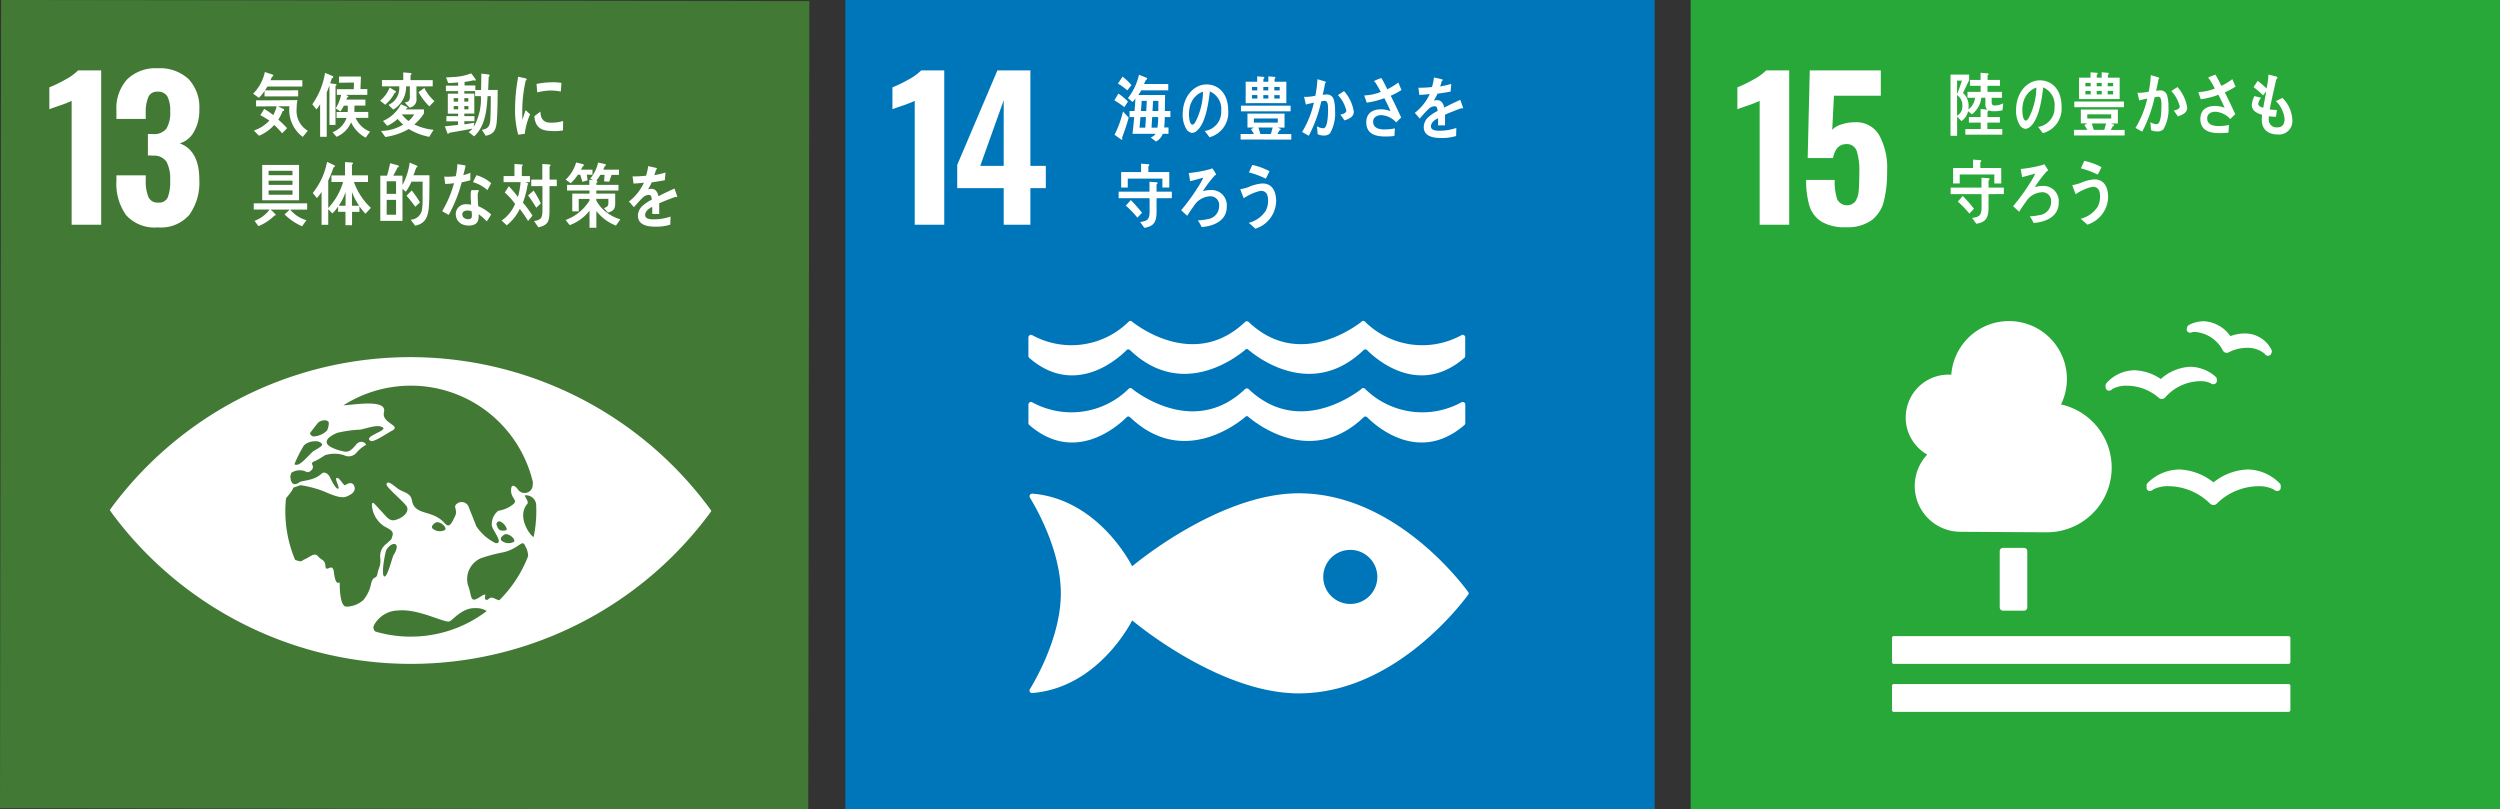 <svg xmlns="http://www.w3.org/2000/svg" width="278" height="90" viewBox="0 0 278 90">
  <rect x="0" y="0" width="278" height="90" fill="#333333" stroke="none"/>
  <defs>
    <style>
      .cls-1 {
        fill: #28a838;
      }

      .cls-2 {
        fill: #fff;
      }

      .cls-3 {
        fill: #0076ba;
      }

      .cls-4 {
        fill: #427935;
      }
    </style>
  </defs>
  <g id="icon" transform="translate(0 0)">
    <g id="icon-2" data-name="icon" transform="translate(188 0)">
      <rect id="長方形_25" data-name="長方形 25" class="cls-1" width="90" height="90" transform="translate(0)"/>
      <path id="パス_61" data-name="パス 61" class="cls-2" d="M380.28,17.684a13.994,13.994,0,0,1-1.356.53q-.89.3-1.123.4V16.18a14.111,14.111,0,0,0,1.748-.848A5.9,5.9,0,0,0,381,14.294h2.564V31.455H380.28Z" transform="translate(-372.604 -6.466)"/>
      <path id="パス_62" data-name="パス 62" class="cls-2" d="M393.461,31.105a3.153,3.153,0,0,1-1.335-1.769,9.655,9.655,0,0,1-.36-2.86h3.178a6.076,6.076,0,0,0,.275,2.15,1.221,1.221,0,0,0,2.013.244,2.43,2.43,0,0,0,.371-1.154q.074-.731.074-2.109a7.178,7.178,0,0,0-.286-2.341,1.134,1.134,0,0,0-1.176-.773q-1.144,0-1.462,1.547h-2.818l.233-9.746h7.9v2.818h-5.212l-.191,3.792a2.217,2.217,0,0,1,1.017-.6,4.8,4.8,0,0,1,1.547-.244,2.924,2.924,0,0,1,2.648,1.42,7.494,7.494,0,0,1,.89,3.983,13.317,13.317,0,0,1-.36,3.379,3.827,3.827,0,0,1-1.366,2.118,4.63,4.63,0,0,1-2.87.773,5.008,5.008,0,0,1-2.712-.625" transform="translate(-378.921 -6.466)"/>
      <path id="長方形_26" data-name="長方形 26" class="cls-2" d="M.364,0H2.7a.364.364,0,0,1,.364.364V6.618a.366.366,0,0,1-.366.366H.365A.365.365,0,0,1,0,6.619V.364A.364.364,0,0,1,.364,0Z" transform="translate(34.37 60.924)"/>
      <path id="パス_66" data-name="パス 66" class="cls-2" d="M453.294,129.156H409.388a.205.205,0,0,0-.2.206v2.684a.2.2,0,0,0,.2.2h43.905a.2.2,0,0,0,.2-.2v-2.684a.207.207,0,0,0-.2-.206" transform="translate(-386.801 -58.421)"/>
      <path id="パス_67" data-name="パス 67" class="cls-2" d="M453.294,138.894H409.388a.2.2,0,0,0-.2.2v2.692a.2.2,0,0,0,.2.2h43.905a.2.2,0,0,0,.2-.2v-2.692a.2.2,0,0,0-.2-.2" transform="translate(-386.801 -62.826)"/>
      <path id="パス_68" data-name="パス 68" class="cls-2" d="M468.32,96.752a6.5,6.5,0,0,0-3.8-1.431A5.072,5.072,0,0,0,461,96.82a.376.376,0,0,0-.118.275v.239a.382.382,0,0,0,.125.3.352.352,0,0,0,.309.072.42.42,0,0,0,.082-.021.6.6,0,0,0,.22-.139,3.54,3.54,0,0,1,1.759-.366,6.641,6.641,0,0,1,4.524,1.9l.041.036a.529.529,0,0,0,.382.159.517.517,0,0,0,.371-.155l.036-.037a6.662,6.662,0,0,1,4.531-1.9,3.543,3.543,0,0,1,1.762.366.656.656,0,0,0,.243.148.541.541,0,0,0,.257.008.377.377,0,0,0,.277-.362v-.212a.377.377,0,0,0-.118-.272,5.085,5.085,0,0,0-3.568-1.538,6.444,6.444,0,0,0-3.79,1.433" transform="translate(-410.183 -43.115)"/>
      <path id="パス_69" data-name="パス 69" class="cls-2" d="M469.283,65.641a.366.366,0,0,0-.192.231l-.044.147a.376.376,0,0,0,.057.33.362.362,0,0,0,.272.148.145.145,0,0,0,.055,0,.469.469,0,0,0,.213-.054,1.125,1.125,0,0,1,.266-.03,3.81,3.81,0,0,1,3.137,2.049l.015.028a.447.447,0,0,0,.28.225.573.573,0,0,0,.14.022.469.469,0,0,0,.221-.055l.029-.014a4.377,4.377,0,0,1,1.958-.485,2.98,2.98,0,0,1,2,.641.517.517,0,0,0,.147.164,1.176,1.176,0,0,0,.143.068.4.4,0,0,0,.065.009.186.186,0,0,0,.039,0,.384.384,0,0,0,.174-.044.373.373,0,0,0,.187-.225l.037-.129a.341.341,0,0,0,.015-.107.356.356,0,0,0-.051-.188,3.3,3.3,0,0,0-2.978-1.79,4.671,4.671,0,0,0-1.581.3,3.836,3.836,0,0,0-2.961-1.659,3.655,3.655,0,0,0-1.646.417" transform="translate(-413.871 -29.503)"/>
      <path id="パス_70" data-name="パス 70" class="cls-2" d="M452.552,76.577l.013.2a.375.375,0,0,0,.471.34.516.516,0,0,0,.064-.02.481.481,0,0,0,.189-.14,3.218,3.218,0,0,1,1.675-.38,5.425,5.425,0,0,1,3.472,1.313l.031.032a.519.519,0,0,0,.338.128h.032a.513.513,0,0,0,.344-.166l.03-.033a5.273,5.273,0,0,1,3.849-1.779,2.61,2.61,0,0,1,1.145.209.568.568,0,0,0,.228.118.523.523,0,0,0,.16.01.546.546,0,0,0,.092-.022.373.373,0,0,0,.249-.377l-.01-.172a.374.374,0,0,0-.132-.261,4.307,4.307,0,0,0-2.808-1.105,5.234,5.234,0,0,0-3.287,1.359,5.483,5.483,0,0,0-2.929-.972,4.189,4.189,0,0,0-3.115,1.439.388.388,0,0,0-.1.281" transform="translate(-406.416 -33.685)"/>
      <path id="パス_71" data-name="パス 71" class="cls-2" d="M411.984,75.92a4.76,4.76,0,0,1,4.76-4.76c.1,0,.2.009.305.015a6.437,6.437,0,1,1,12.2,3.3,7.195,7.195,0,0,1-1.561,14.219c-.291,0-9.605-.056-9.605-.056a5.09,5.09,0,0,1-3.707-8.585,4.755,4.755,0,0,1-2.4-4.128" transform="translate(-388.066 -29.503)"/>
      <path id="パス_96" data-name="パス 96" class="cls-2" d="M437.372,22.194c-.187-.229-.355-.475-.542-.7a2.133,2.133,0,0,0,1.833-2.239,2.09,2.09,0,0,0-1.258-2.153c-.164,1.368-.484,3.545-1.43,4.352a.861.861,0,0,1-.561.255.89.89,0,0,1-.644-.461,3.092,3.092,0,0,1-.386-1.622c0-1.939,1.224-3.31,2.658-3.31,1.325,0,2.4,1.038,2.4,2.882a2.828,2.828,0,0,1-2.072,2.992m-2.121-3.65a3.444,3.444,0,0,0-.168,1.085c0,.324.054,1.164.392,1.164.12,0,.222-.151.3-.253a7.538,7.538,0,0,0,.868-3.42,2.285,2.285,0,0,0-1.386,1.424" transform="translate(-398.198 -7.382)"/>
      <path id="パス_97" data-name="パス 97" class="cls-2" d="M446.143,21.7v-.617h1.48a5.087,5.087,0,0,0-.322-.525c.1-.07.212-.132.317-.194h-.712V18.816h4.119v1.551h-.775l.284.117a.1.1,0,0,1,.065.084c0,.078-.085.108-.136.108-.078.13-.15.278-.227.41h1.54V21.7Zm.038-3.767H451.7v.626h-5.522Zm.525-.279V15.272h1.279v-.594l.7.055a.1.1,0,0,1,.1.092.147.147,0,0,1-.109.13v.317h.548v-.594l.692.055a.1.1,0,0,1,.1.092.142.142,0,0,1-.1.13v.317h1.307v2.385ZM448,15.86h-.587v.377H448Zm.007.895h-.594v.385H448Zm2.277,2.6h-2.663v.462h2.663Zm-2.159,1.01c.071.24.154.472.214.719h1.174l.2-.719Zm1.1-4.507h-.555v.377h.555Zm.008.895h-.562v.385h.562Zm1.261-.895h-.6v.377h.6Zm0,.895h-.6v.385h.6Z" transform="translate(-403.517 -6.639)"/>
      <path id="パス_98" data-name="パス 98" class="cls-2" d="M461.73,21.286a.991.991,0,0,1-.734.231,1.535,1.535,0,0,1-.637-.146c-.026-.3-.039-.591-.079-.884a1.439,1.439,0,0,0,.716.223c.526,0,.52-1.735.52-2.165,0-.316.005-.885-.365-.885a1.633,1.633,0,0,0-.389.064,15.3,15.3,0,0,1-1.384,3.817c-.254-.124-.495-.284-.748-.415a10.759,10.759,0,0,0,1.312-3.264c-.3.061-.6.13-.891.214-.026-.1-.188-.806-.188-.835s.013-.032.033-.032c.058,0,.11.016.169.016a5.981,5.981,0,0,0,1.041-.13,13.351,13.351,0,0,0,.232-1.835c.209.052.4.116.605.176a1.443,1.443,0,0,1,.255.083c.032.017.078.031.078.077s-.053.085-.086.1c-.077.439-.162.875-.272,1.3a3.378,3.378,0,0,1,.39-.038.781.781,0,0,1,.865.653,4.357,4.357,0,0,1,.124,1.168,4.45,4.45,0,0,1-.567,2.511m1.612-1.45c-.142-.222-.3-.431-.455-.646.188-.031.664-.145.664-.438a3.719,3.719,0,0,0-.935-1.728c.226-.146.453-.3.681-.445a4.407,4.407,0,0,1,1.084,2.3c0,.614-.642.82-1.039.961" transform="translate(-409.165 -6.902)"/>
      <path id="パス_99" data-name="パス 99" class="cls-2" d="M474.321,17.126c.411.791.788,1.607,1.167,2.422l-.556.542a2.435,2.435,0,0,0-1.664-.807c-.384,0-.9.174-.9.739,0,.777.819.853,1.3.853a5.5,5.5,0,0,0,1.117-.121c-.013.286-.032.565-.049.844a6.544,6.544,0,0,1-1.022.06c-.907,0-2.106-.179-2.106-1.576,0-1.13.852-1.446,1.646-1.446a3.175,3.175,0,0,1,1.047.2c-.108-.272-.239-.535-.366-.8-.108-.211-.209-.43-.322-.641a8.611,8.611,0,0,1-1.96.5c-.082-.272-.189-.535-.278-.8a5.771,5.771,0,0,0,1.841-.384,8.791,8.791,0,0,0-.631-1.093.1.1,0,0,1-.088-.091.093.093,0,0,1,.057-.082c.24-.114.492-.2.731-.287.246.4.447.822.663,1.25a7.443,7.443,0,0,0,1.215-.746c.128.273.24.552.36.824a7.49,7.49,0,0,1-1.2.64" transform="translate(-414.928 -6.857)"/>
      <path id="パス_100" data-name="パス 100" class="cls-2" d="M425.312,36.243v1.484c0,1.212-.338,1.653-1.361,1.813l-.462-.648c.733-.108,1.049-.217,1.049-1.174,0-.494,0-.981-.007-1.475H421.1v-.725h3.429v-1.1l.787.055a.1.1,0,0,1,.112.094.156.156,0,0,1-.112.131v.818h1.7v.725Zm.647-1.181v-1h-3.851v1h-.733V33.34h2.213v-.934l.819.062a.09.09,0,0,1,.1.093.15.15,0,0,1-.106.124v.654h2.325v1.722Zm-2.774,3.35a11.384,11.384,0,0,0-1.29-1.342c.186-.2.364-.417.556-.618a16.966,16.966,0,0,1,1.242,1.413Z" transform="translate(-392.188 -14.658)"/>
      <path id="パス_101" data-name="パス 101" class="cls-2" d="M436.06,39.875a3.578,3.578,0,0,0-.356-.632.168.168,0,0,1-.033-.07c0-.024.033-.03.046-.04a5.9,5.9,0,0,0,.979-.123,1.464,1.464,0,0,0,1.314-1.475.964.964,0,0,0-1.084-1.066,2.23,2.23,0,0,0-1.731,1.082c-.264.348-.5.71-.734,1.08-.223-.2-.448-.407-.673-.617a22.824,22.824,0,0,0,1.89-2.6,6.938,6.938,0,0,0,.568-1.021c-.174.041-.344.093-.516.14-.311.084-.628.177-.944.247-.048-.3-.095-.6-.153-.9A14.9,14.9,0,0,0,436.8,33.5a3.151,3.151,0,0,0,.455-.147,5.182,5.182,0,0,1,.417.658c0,.076-.079.1-.125.107a13.328,13.328,0,0,0-1.348,1.776,3.216,3.216,0,0,1,.858-.132,1.7,1.7,0,0,1,1.8,1.876c0,1.644-1.664,2.178-2.8,2.239" transform="translate(-397.929 -15.086)"/>
      <path id="パス_102" data-name="パス 102" class="cls-2" d="M447.492,39.755c-.245-.223-.488-.455-.747-.654a3.19,3.19,0,0,0,1.9-1.345,2.454,2.454,0,0,0,.258-1.135c0-.686-.225-1.08-.839-1.08a5.457,5.457,0,0,0-1.87.826c-.046-.117-.364-.911-.364-.981s.066-.046.092-.046a4.325,4.325,0,0,0,.819-.224,4.532,4.532,0,0,1,1.54-.394c1.056,0,1.519.834,1.519,1.986a3.3,3.3,0,0,1-2.312,3.047m1.156-5.567a9.685,9.685,0,0,0-1.869-.694c.124-.277.245-.555.37-.834a7.357,7.357,0,0,1,1.916.7c-.132.278-.266.555-.417.825" transform="translate(-403.377 -14.773)"/>
      <path id="パス_103" data-name="パス 103" class="cls-2" d="M426.848,18.947a3.607,3.607,0,0,1-.91.1,1.423,1.423,0,0,1-.648-.1.143.143,0,0,1-.106.146V19.7h1.38v.617h-1.394v.716h1.659v.627h-4.109v-.627h1.711v-.716h-1.315V19.7h1.3V18.8l.759.072a.722.722,0,0,1-.225-.6v-.724h-.456a2.642,2.642,0,0,1-1.044,1.844l-.428-.34a1.687,1.687,0,0,1-.74,1.089l-.476-.494v2.132h-.734v-6.8h2.068v.61c-.225.479-.443.957-.68,1.428a1.925,1.925,0,0,1,.621,1.551,1.992,1.992,0,0,1-.027.286,1.891,1.891,0,0,0,.748-1.3h-.84v-.658h1.46v-.672h-1.19v-.656h1.184v-.795l.778.062a.1.1,0,0,1,.106.092.137.137,0,0,1-.106.13v.51h1.381v.656h-1.393v.672h1.611v.658h-1.143c0,.147-.006.292-.006.439,0,.356.112.417.4.417a2.154,2.154,0,0,0,.891-.24Zm-5.048-3.3v1.521c.192-.5.376-1,.527-1.521Zm0,1.606v2.293a1.176,1.176,0,0,0,.588-1.1,1.336,1.336,0,0,0-.588-1.19" transform="translate(-392.174 -6.681)"/>
      <path id="パス_104" data-name="パス 104" class="cls-2" d="M485.194,21.808c-.924.009-1.823-.385-1.836-1.629,0-.186.019-.371.033-.556-.483-.169-1.132-.385-1.144-1.1a2.838,2.838,0,0,1,.291-.987c.25.054.5.13.746.184a1.467,1.467,0,0,0-.324.681c.008.269.382.385.561.432.106-.61.224-1.213.33-1.823-.119.148-.231.294-.343.441a12.444,12.444,0,0,0-1.059-.911q.219-.347.457-.695a9.545,9.545,0,0,1,.983.849,9.974,9.974,0,0,0,.212-1.543c.212.038.43.1.642.154a1.662,1.662,0,0,1,.263.071c.046.015.093.038.093.1a.3.3,0,0,1-.125.2c-.047.17-.087.356-.126.525-.079.364-.158.726-.244,1.09-.125.57-.257,1.15-.357,1.728.265.047.535.047.8.071l-.118.747a5.254,5.254,0,0,1-.779-.061,1.908,1.908,0,0,0-.02.339.859.859,0,0,0,.958.9c.56-.008.813-.348.805-.987a3.278,3.278,0,0,0-.97-1.938,6.044,6.044,0,0,0,.725-.355,3.634,3.634,0,0,1,1.11,2.509,1.487,1.487,0,0,1-1.565,1.567" transform="translate(-419.848 -6.851)"/>
    </g>
    <g id="icon-3" data-name="icon" transform="translate(94 0)">
      <rect id="長方形_24" data-name="長方形 24" class="cls-3" width="90" height="90"/>
      <path id="パス_59" data-name="パス 59" class="cls-2" d="M196.2,17.684a13.989,13.989,0,0,1-1.356.53q-.89.3-1.123.4V16.18a14.113,14.113,0,0,0,1.748-.848,5.9,5.9,0,0,0,1.451-1.038h2.564V31.455H196.2Z" transform="translate(-188.483 -6.466)"/>
      <path id="パス_60" data-name="パス 60" class="cls-2" d="M212.044,27.387h-5.169V24.8l4.47-10.509h3.666V24.908h1.716v2.479h-1.716v4.068h-2.966Zm0-2.479V17.62l-2.606,7.288Z" transform="translate(-194.432 -6.466)"/>
      <path id="パス_63" data-name="パス 63" class="cls-2" d="M270.283,111.066c-1.138-1.537-8.488-10.908-18.793-10.908-8.948,0-18.521,8.117-18.521,8.117s-3.6-7.36-10.952-8.067c-.043,0-.089-.01-.138-.01h-.045a.3.3,0,0,0-.281.291.818.818,0,0,0,.115.269c.949,1.574,3.368,6.052,3.368,10.526s-2.434,8.979-3.374,10.545l-.064.1a.289.289,0,0,0,.226.445l.079-.007a.29.29,0,0,0,.077-.007c7.379-.688,10.988-8.07,10.988-8.07s9.573,8.117,18.521,8.117c10.3,0,17.655-9.372,18.793-10.905.031-.042.056-.078.079-.106a.312.312,0,0,0,.024-.113.3.3,0,0,0-.024-.112c-.022-.031-.048-.067-.079-.106m-13.063,1.4a3.007,3.007,0,1,1,3.011-3.009,3.009,3.009,0,0,1-3.011,3.009" transform="translate(-201.071 -45.304)"/>
      <path id="パス_64" data-name="パス 64" class="cls-2" d="M232.2,82.089a.317.317,0,0,1,.078-.082.31.31,0,0,1,.163-.055.29.29,0,0,1,.2.082.039.039,0,0,0,.013.013c5.617,5.355,11.511,1.015,12.737,0l.12-.114a.3.3,0,0,1,.112-.019.327.327,0,0,1,.118.019l.12.114c1.225,1.015,7.116,5.355,12.736,0a.059.059,0,0,1,.01-.013.284.284,0,0,1,.2-.082.3.3,0,0,1,.163.055.33.33,0,0,1,.084.082c1.088,1.071,5.793,5.122,10.773.8a.291.291,0,0,0,.087-.208V80.622a.293.293,0,0,0-.294-.295.342.342,0,0,0-.064.013c-.047.022-.095.048-.15.074a9.059,9.059,0,0,1-10.582-1.484c-.04-.038-.082-.077-.125-.118a.239.239,0,0,0-.126-.03.181.181,0,0,0-.089.022.252.252,0,0,0-.15.11c-1.283.978-7.176,4.967-12.423.072l-.077-.077a.3.3,0,0,0-.213-.082.291.291,0,0,0-.205.082l-.081.077c-5.244,4.9-11.142.905-12.424-.072a.247.247,0,0,0-.145-.11.206.206,0,0,0-.094-.022.239.239,0,0,0-.123.03c-.041.042-.084.08-.128.118a9.058,9.058,0,0,1-10.58,1.484c-.054-.027-.1-.053-.151-.074a.334.334,0,0,0-.056-.013.3.3,0,0,0-.3.295v2.057a.286.286,0,0,0,.085.208c4.975,4.326,9.685.275,10.775-.8" transform="translate(-200.973 -35.635)"/>
      <path id="パス_65" data-name="パス 65" class="cls-2" d="M221.688,66.712a.28.28,0,0,0-.056-.013.3.3,0,0,0-.3.3v2.051a.29.29,0,0,0,.086.213c4.975,4.322,9.684.272,10.774-.8a.277.277,0,0,1,.078-.083.3.3,0,0,1,.163-.054.287.287,0,0,1,.2.079.043.043,0,0,0,.014.013c5.619,5.363,11.511,1.019,12.737,0l.12-.11a.259.259,0,0,1,.112-.022.269.269,0,0,1,.117.022l.122.11c1.225,1.019,7.117,5.363,12.735,0,0,0,.008-.007.011-.013a.283.283,0,0,1,.363-.026.317.317,0,0,1,.083.083c1.089,1.07,5.794,5.12,10.773.8a.3.3,0,0,0,.085-.213V67a.294.294,0,0,0-.292-.3.3.3,0,0,0-.064.013c-.046.026-.094.051-.15.077A9.052,9.052,0,0,1,258.822,65.3c-.04-.038-.083-.076-.125-.119a.309.309,0,0,0-.125-.027.449.449,0,0,0-.089.014.333.333,0,0,0-.15.116c-1.284.979-7.176,4.967-12.422.073l-.077-.075a.328.328,0,0,0-.213-.088.312.312,0,0,0-.205.088l-.082.075c-5.244,4.895-11.142.906-12.424-.073a.32.32,0,0,0-.146-.116.507.507,0,0,0-.094-.014.327.327,0,0,0-.124.027,1.435,1.435,0,0,1-.126.119,9.051,9.051,0,0,1-10.581,1.486c-.054-.026-.1-.051-.151-.077" transform="translate(-200.973 -29.472)"/>
      <path id="パス_87" data-name="パス 87" class="cls-2" d="M239.9,18.776a12.15,12.15,0,0,0-1.117-.755l.45-.748a6.305,6.305,0,0,1,1.063.89Zm-.256,3.383a.651.651,0,0,1,.027.158c0,.045-.027.094-.067.094s-.72-.5-.8-.559a11.843,11.843,0,0,0,.942-2.581l.633.677c-.21.756-.458,1.487-.734,2.211m.577-5.248a7.431,7.431,0,0,0-1.041-.755l.516-.771a7.113,7.113,0,0,1,.992.945Zm4.169,2.974c-.005.386-.026.771-.066,1.156h.478v.7h-.634a1.583,1.583,0,0,1-.754.864l-.593-.447a1.23,1.23,0,0,0,.559-.417H240.8c.082-.613.128-1.234.19-1.857h-.519v-.676h.559l.1-1.385a2.95,2.95,0,0,1-.324.385l-.513-.433a6.349,6.349,0,0,0,1.226-2.6l.842.339a.112.112,0,0,1,.073.094.145.145,0,0,1-.141.134c-.067.158-.147.308-.216.466h2.7v.7h-3a4.946,4.946,0,0,1-.33.52h2.976c-.007.589-.013,1.188-.026,1.778h.618v.676Zm-2.706,0-.1,1.174h.64l.073-1.174Zm.14-1.8-.087,1.125h.593l.06-1.125Zm1.164,1.8-.072,1.174h.652a6.969,6.969,0,0,0,.088-1.174Zm.688-1.8h-.585l-.067,1.125h.646c.006-.15.006-.3.006-.457Z" transform="translate(-208.867 -6.866)"/>
      <path id="パス_88" data-name="パス 88" class="cls-2" d="M255.645,23.022c-.187-.229-.355-.475-.542-.7a2.133,2.133,0,0,0,1.833-2.239,2.09,2.09,0,0,0-1.258-2.153c-.164,1.368-.484,3.545-1.43,4.352a.861.861,0,0,1-.561.255.89.89,0,0,1-.644-.461,3.092,3.092,0,0,1-.386-1.622c0-1.939,1.223-3.31,2.658-3.31,1.325,0,2.4,1.038,2.4,2.882a2.828,2.828,0,0,1-2.072,2.992m-2.121-3.65a3.446,3.446,0,0,0-.168,1.085c0,.324.054,1.164.392,1.164.12,0,.223-.151.3-.253a7.537,7.537,0,0,0,.868-3.42,2.285,2.285,0,0,0-1.386,1.424" transform="translate(-215.14 -7.757)"/>
      <path id="パス_89" data-name="パス 89" class="cls-2" d="M264.416,22.532v-.617h1.48a5.1,5.1,0,0,0-.322-.525c.1-.07.212-.132.317-.194h-.713V19.644H269.3V21.2h-.775l.284.117a.1.1,0,0,1,.065.084c0,.078-.085.108-.136.108-.078.13-.15.278-.226.41h1.539v.617Zm.038-3.767h5.522v.626h-5.522Zm.525-.279V16.1h1.279v-.594l.7.055a.1.1,0,0,1,.1.092.146.146,0,0,1-.109.13V16.1h.548v-.594l.692.055a.1.1,0,0,1,.1.092.142.142,0,0,1-.1.13V16.1H269.5v2.385Zm1.292-1.8h-.587v.377h.587Zm.007.9h-.594v.385h.594Zm2.277,2.6h-2.663v.462h2.663Zm-2.16,1.01c.071.24.154.472.214.719h1.174l.2-.719Zm1.1-4.507h-.555v.377h.555Zm.008.9h-.562v.385h.562Zm1.261-.9h-.6v.377h.6Zm0,.9h-.6v.385h.6Z" transform="translate(-220.46 -7.014)"/>
      <path id="パス_90" data-name="パス 90" class="cls-2" d="M280,22.114a.991.991,0,0,1-.734.231,1.535,1.535,0,0,1-.637-.146c-.026-.3-.039-.591-.079-.884a1.439,1.439,0,0,0,.716.223c.526,0,.52-1.735.52-2.165,0-.316.005-.885-.365-.885a1.633,1.633,0,0,0-.389.064,15.3,15.3,0,0,1-1.384,3.817c-.254-.124-.495-.284-.748-.415a10.76,10.76,0,0,0,1.312-3.264c-.3.061-.6.13-.891.214-.026-.1-.188-.806-.188-.835s.013-.032.033-.032c.057,0,.11.016.169.016a5.981,5.981,0,0,0,1.041-.13,13.342,13.342,0,0,0,.232-1.835c.209.052.4.116.605.176a1.442,1.442,0,0,1,.255.083c.032.017.078.031.078.077s-.053.085-.086.1c-.077.439-.162.875-.272,1.3a3.378,3.378,0,0,1,.39-.038.781.781,0,0,1,.865.653,4.357,4.357,0,0,1,.124,1.168A4.45,4.45,0,0,1,280,22.114m1.612-1.45c-.142-.222-.3-.431-.455-.646.188-.031.664-.145.664-.438a3.719,3.719,0,0,0-.935-1.728c.226-.146.453-.3.681-.445a4.407,4.407,0,0,1,1.084,2.3c0,.614-.642.82-1.039.961" transform="translate(-226.108 -7.276)"/>
      <path id="パス_91" data-name="パス 91" class="cls-2" d="M292.452,17.812c.411.791.788,1.607,1.167,2.422l-.556.542a2.435,2.435,0,0,0-1.664-.807c-.384,0-.9.174-.9.739,0,.777.819.853,1.3.853a5.5,5.5,0,0,0,1.117-.121c-.013.286-.032.565-.049.844a6.544,6.544,0,0,1-1.022.06c-.907,0-2.106-.179-2.106-1.576,0-1.13.852-1.446,1.646-1.446a3.175,3.175,0,0,1,1.047.2c-.108-.272-.239-.535-.366-.8-.108-.211-.209-.43-.322-.641a8.611,8.611,0,0,1-1.96.5c-.082-.272-.189-.535-.278-.8a5.771,5.771,0,0,0,1.841-.384,8.787,8.787,0,0,0-.631-1.093.1.1,0,0,1-.088-.091.093.093,0,0,1,.057-.082c.24-.114.492-.2.731-.287.246.4.447.822.663,1.25a7.442,7.442,0,0,0,1.215-.746c.128.273.24.552.36.824a7.49,7.49,0,0,1-1.2.64" transform="translate(-231.807 -7.167)"/>
      <path id="パス_92" data-name="パス 92" class="cls-2" d="M305.082,19.181a.179.179,0,0,1-.1-.038c-.475.163-1.394.526-1.829.726v1.188l-.781-.008c.007-.108.007-.223.007-.355v-.432c-.529.247-.793.564-.793.918,0,.308.3.472.9.472a5.817,5.817,0,0,0,1.922-.311l-.026.9a5.442,5.442,0,0,1-1.657.222c-1.3,0-1.942-.407-1.942-1.234a1.526,1.526,0,0,1,.541-1.111,4.7,4.7,0,0,1,1-.663c-.013-.349-.118-.525-.309-.525a.959.959,0,0,0-.681.293,6.187,6.187,0,0,0-.509.524c-.245.271-.4.457-.488.549-.117-.139-.3-.347-.548-.632a5.587,5.587,0,0,0,1.664-2.094c-.351.046-.74.077-1.162.1-.026-.294-.066-.562-.105-.8a11.715,11.715,0,0,0,1.513-.076,6.439,6.439,0,0,0,.223-1.066l.893.2c.051.015.079.045.079.091s-.034.086-.106.116c-.033.132-.093.334-.179.595a10.454,10.454,0,0,0,1.236-.285l-.073.849c-.363.078-.853.154-1.46.239a4.648,4.648,0,0,1-.41.772,1.34,1.34,0,0,1,.377-.054c.4,0,.667.271.786.826.528-.278,1.13-.564,1.783-.858l.305.864c0,.063-.026.093-.079.093" transform="translate(-236.464 -7.115)"/>
      <path id="パス_93" data-name="パス 93" class="cls-2" d="M243.869,37.071v1.484c0,1.212-.338,1.653-1.361,1.813l-.462-.648c.733-.108,1.049-.217,1.049-1.174,0-.494,0-.981-.007-1.475h-3.436v-.725h3.429v-1.1l.787.055a.1.1,0,0,1,.112.094.156.156,0,0,1-.112.131v.818h1.7v.725Zm.647-1.181v-1h-3.851v1h-.733V34.168h2.213v-.934l.819.062a.09.09,0,0,1,.1.093.15.15,0,0,1-.106.124v.654h2.325V35.89Zm-2.774,3.35a11.381,11.381,0,0,0-1.29-1.342c.186-.2.364-.417.556-.618a16.955,16.955,0,0,1,1.242,1.413Z" transform="translate(-209.259 -15.033)"/>
      <path id="パス_94" data-name="パス 94" class="cls-2" d="M254.616,40.7a3.614,3.614,0,0,0-.356-.632.168.168,0,0,1-.033-.07c0-.024.033-.03.046-.04a5.9,5.9,0,0,0,.979-.123,1.463,1.463,0,0,0,1.314-1.475.964.964,0,0,0-1.084-1.066,2.23,2.23,0,0,0-1.731,1.082c-.265.348-.5.71-.734,1.08-.223-.2-.448-.407-.673-.617a22.829,22.829,0,0,0,1.89-2.6,6.935,6.935,0,0,0,.568-1.021c-.174.041-.344.093-.516.14-.311.084-.628.177-.944.247-.048-.3-.095-.6-.153-.9a14.969,14.969,0,0,0,2.168-.377,3.221,3.221,0,0,0,.455-.148,5.178,5.178,0,0,1,.417.658c0,.076-.079.1-.125.107a13.33,13.33,0,0,0-1.348,1.776,3.216,3.216,0,0,1,.858-.132,1.7,1.7,0,0,1,1.8,1.876c0,1.644-1.664,2.178-2.8,2.239" transform="translate(-214.999 -15.46)"/>
      <path id="パス_95" data-name="パス 95" class="cls-2" d="M266.048,40.583c-.245-.223-.488-.455-.747-.654a3.19,3.19,0,0,0,1.9-1.345,2.454,2.454,0,0,0,.259-1.135c0-.687-.225-1.08-.839-1.08a5.457,5.457,0,0,0-1.87.826c-.046-.117-.364-.912-.364-.981s.066-.046.092-.046a4.324,4.324,0,0,0,.819-.224,4.532,4.532,0,0,1,1.54-.394c1.056,0,1.519.834,1.519,1.986a3.3,3.3,0,0,1-2.312,3.047m1.156-5.567a9.687,9.687,0,0,0-1.869-.694c.124-.277.245-.555.37-.834a7.357,7.357,0,0,1,1.916.7c-.133.278-.266.555-.417.825" transform="translate(-220.448 -15.148)"/>
    </g>
    <g id="icon-4" data-name="icon" transform="translate(0 0)">
      <rect id="長方形_27" data-name="長方形 27" class="cls-4" width="89.877" height="89.877" transform="translate(0 89.877) rotate(-89.922)"/>
      <path id="パス_72" data-name="パス 72" class="cls-2" d="M12.5,17.684a13.993,13.993,0,0,1-1.356.53q-.89.3-1.123.4V16.18a14.112,14.112,0,0,0,1.748-.848,5.9,5.9,0,0,0,1.451-1.038h2.564V31.455H12.5Z" transform="translate(-4.533 -6.466)"/>
      <path id="パス_73" data-name="パス 73" class="cls-2" d="M24.719,30.2a6.016,6.016,0,0,1-1.081-3.835v-.593H26.9v.572a4.523,4.523,0,0,0,.318,1.885A1.106,1.106,0,0,0,28.3,28.8a1.037,1.037,0,0,0,1.049-.583,4.933,4.933,0,0,0,.265-1.9,4.06,4.06,0,0,0-.4-2.044,1.628,1.628,0,0,0-1.483-.688,3.92,3.92,0,0,0-.593-.021V21.177h.53a1.751,1.751,0,0,0,1.525-.593,3.433,3.433,0,0,0,.424-1.949A3.354,3.354,0,0,0,29.305,17a1.154,1.154,0,0,0-1.091-.53,1.025,1.025,0,0,0-1.017.572,4.245,4.245,0,0,0-.3,1.7V19.5H23.638v-.932a4.771,4.771,0,0,1,1.2-3.474,4.5,4.5,0,0,1,3.379-1.229,4.693,4.693,0,0,1,3.432,1.187,4.568,4.568,0,0,1,1.208,3.411,4.7,4.7,0,0,1-.614,2.489,2.625,2.625,0,0,1-1.568,1.261q2.182.805,2.182,4.047a6.165,6.165,0,0,1-1.1,3.888,4.164,4.164,0,0,1-3.5,1.409A4.259,4.259,0,0,1,24.719,30.2" transform="translate(-10.692 -6.273)"/>
      <path id="パス_74" data-name="パス 74" class="cls-2" d="M88.93,89.244a41.354,41.354,0,0,0-66.375-.091c-.1.143-.189.266-.261.371.071.108.158.231.26.376a41.357,41.357,0,0,0,66.375.09c.1-.145.19-.267.259-.375-.068-.105-.154-.228-.258-.371M44.583,80.938c.181-.265.782-1.021.854-1.116a1.07,1.07,0,0,1,.676-.277c.212-.041.5.079.53.239a1.861,1.861,0,0,1-.188.887,2.313,2.313,0,0,1-1.481.665c-.326-.05-.453-.3-.391-.4m-.717,1.422c.032-.038.06-.069.072-.084a1.867,1.867,0,0,1,1.1-.4c.347-.059.81.117.866.348s-.872.65-1.042.807c-.482.443-1.238,1.346-1.68,1.443a.528.528,0,0,1-.36-.038,13.808,13.808,0,0,1,1.043-2.074m7.475,15.388a3.965,3.965,0,0,1-.86,1.787,2.892,2.892,0,0,1-1.9.726c-.635-.049-.721-1.742-.72-2.613,0-.3-.427.59-.646-1.223-.141-1.161-.887.12-.938-.654s-.424-.619-.815-1.1-.875.046-1.42.289-.319.367-1.088.123c-.02-.006-.03-.012-.049-.019a13.907,13.907,0,0,1-1.089-5.432c0-.472.026-.934.071-1.393a.841.841,0,0,1,.086-.129c.739-.872.723-1.077.723-1.077l.817-.282a13.632,13.632,0,0,1,2.285.574c.808.3,2.081.992,2.823.691.536-.22.955-.512.905-.958-.06-.559-.5-.693-1.034-.317-.2.139-.615-.844-.944-.795s.405,1.154.127,1.2-.84-1.153-.936-1.347-.527-.675-.917-.308c-.824.78-2.161.731-2.429.932-.818.61-1.032-.2-1.014-.7.033-.113.067-.227.1-.339a1.67,1.67,0,0,1,1.553-.17c.361.242.621-.061.761-.208a.5.5,0,0,0,0-.567c-.091-.194.181-.335.367-.385a9.809,9.809,0,0,0,1.059-.629,3.478,3.478,0,0,1,2.119-.008,1.123,1.123,0,0,0,1.393-.279,3.736,3.736,0,0,1,1.013-.842c.2-.094-.5-.749-1.073-.037s-.871.773-1.142.773-1.881-.4-2.08-.914.5-.888,1.1-1.176a14.546,14.546,0,0,1,2.638-.37c.846-.184,1.927-.607,2.471-.236s-2.275,1-1.35,1.5c.329.181,1.819-.854,2.33-1.118,1.2-.617-1.163-.825-.854-2.083.349-1.421-2.9-.876-4.516-.757A13.949,13.949,0,0,1,69.339,86.4a2.3,2.3,0,0,1-.069.646.912.912,0,0,1-1.634.124c-.141-.2-.738-.771-.72.2s.939,1.067.046,1.646a3.433,3.433,0,0,1-1.468.584,1.889,1.889,0,0,0-.714,1.674c.1.533,1.369,1.989.425,1.928a5.453,5.453,0,0,1-2.161-1.89c-.289-.772-.606-1.526-.83-2.109a.832.832,0,0,0-1.314-.388c-.5.339.138.679-.221,1.406s-.613,1.372-1.136.772c-1.36-1.563-3.34-.8-3.648-2.532-.166-.941-.977-.852-1.654-1.387s-1.06-.82-1.175-.436c-.1.337,2.13,2.111,2.288,2.564.236.674-.67,1.268-1.334,1.427s-.951-.374-1.6-1.052-.933-1.161-.979-.63a3.053,3.053,0,0,0,1.276,2.318c.564.359,1.2.521,1.013,1.1s0,.252-.637.877a1.705,1.705,0,0,0-.711,1.7c.044.872-.182.921-.319,1.645s-.45.1-.725,1.159M66.316,92.2c.469-.037,1.173.614.9.863a1.249,1.249,0,0,1-1.33-.121c-.351-.274.223-.725.433-.742m-.592-.429c-.151-.056-.283-.2-.4-.542a.314.314,0,0,1,.456-.4,1.347,1.347,0,0,1,.657.8c0,.228-.563.2-.716.14m-6.159-.033a1.258,1.258,0,0,1-1.334-.122c-.351-.273.223-.725.433-.742.47-.042,1.174.615.9.863m-5.7,2.763c-.192.314-.72,2.66-1.072,2.386s.146-2.721.249-2.908c.552-1.01,1.744-.958.823.521m1.885,9.1a13.943,13.943,0,0,1-3.921-.567.575.575,0,0,1-.168-.682,3.109,3.109,0,0,1,2.735-1.661c2.264-.217,5.235,1.476,5.708,1.2s1.433-1.514,2.837-1.46a2.194,2.194,0,0,1,1.272.321,13.9,13.9,0,0,1-8.462,2.845M65.6,99.554a2.366,2.366,0,0,1-.438-.163c-.761-.388-.671.231-1.045.094s.424-1.008-.7-.275-.817-.114-1.3-1.357a2.535,2.535,0,0,1,1.449-2.98,17.639,17.639,0,0,1,2.534-.665c1.676-.416,2.032-1.41,2.335-.8.058.113.113.221.163.323a2.213,2.213,0,0,1,.215.91A13.975,13.975,0,0,1,65.6,99.554m3.832-7.039c-.374-.1-1.938-2.271-.7-3.695.206-.234-.415-.924-.245-.938a1.134,1.134,0,0,1,1.215.975c.013.267.024.537.023.809a14.055,14.055,0,0,1-.3,2.848" transform="translate(-10.085 -32.802)"/>
      <path id="パス_75" data-name="パス 75" class="cls-2" d="M52.987,16.24c-.092.138-.184.285-.284.424l3.7-.009v.681H52.663v-.619a3.713,3.713,0,0,1-.634.773l-.634-.455a4.8,4.8,0,0,0,1.3-2.41l.826.271c.06.024.113.046.113.131,0,.068-.094.108-.14.123-.053.131-.118.263-.177.386h3.548v.7Zm3.925,5.6a3.744,3.744,0,0,1-1.48-3.412l-1.287.007.588.278c.038.015.111.054.111.116,0,.092-.111.139-.171.146a5.142,5.142,0,0,1-.476.943,11.672,11.672,0,0,1,.971.949l-.54.572c-.292-.317-.57-.641-.887-.928a4.669,4.669,0,0,1-1.691,1.2l-.581-.578A4.145,4.145,0,0,0,53.2,20.022c-.331-.216-.668-.424-1.011-.61.159-.217.3-.455.435-.688a8.429,8.429,0,0,1,1.012.688,4.54,4.54,0,0,0,.377-.973l-2.294.008v-.671c1.533,0,3.066-.016,4.6-.032a5.507,5.507,0,0,0-.087.981,2.566,2.566,0,0,0,1.243,2.432Z" transform="translate(-23.247 -6.615)"/>
      <path id="パス_76" data-name="パス 76" class="cls-2" d="M65.992,16.24v4.346h-.674V16.194c-.1.262-.193.524-.3.779v4.933H64.28V18.279a3.134,3.134,0,0,1-.41.579l-.456-.571A8.355,8.355,0,0,0,64.828,14.8l.82.339a.144.144,0,0,1,.093.13.12.12,0,0,1-.146.108l-.2.58.629.084a.085.085,0,0,1,.072.085.129.129,0,0,1-.1.116M69.347,22a3.676,3.676,0,0,1-1.619-1.707,3.019,3.019,0,0,1-1.619,1.613l-.441-.509a2.649,2.649,0,0,0,1.553-1.589H66.109v-.664h1.237c.013-.17.013-.349.013-.516V18.44h-.443a2.926,2.926,0,0,1-.384.64l-.515-.338a4.865,4.865,0,0,0,.6-1.5h-.476V16.61h1.883l.02-.734-1.658.015v-.686h2.431c-.013.463-.037.925-.052,1.389h.766v.648h-2.4l.257.123a.052.052,0,0,1,.039.048c0,.07-.071.092-.118.092l-.113.262h2.121v.672H68.105c-.006.232-.006.472-.019.7h1.551v.664H68.231a2.9,2.9,0,0,0,1.6,1.529Z" transform="translate(-28.684 -6.693)"/>
      <path id="パス_77" data-name="パス 77" class="cls-2" d="M78.821,16.951A4.468,4.468,0,0,1,77.743,18.3l-.561-.464a3.493,3.493,0,0,0,1.056-1.452l.661.395a.092.092,0,0,1,.047.068c0,.062-.079.13-.125.108m3.825,4.91a6.78,6.78,0,0,1-2.279-.872,7.193,7.193,0,0,1-2.61.888l-.475-.671a4.869,4.869,0,0,0,2.463-.71,4.328,4.328,0,0,1-.608-.633,4.471,4.471,0,0,1-1.161.772L77.5,20.1a4.065,4.065,0,0,0,2-1.86l.66.3c.027.017.067.041.067.087s-.073.076-.113.076l-.1.109h2.041v.447a5.224,5.224,0,0,1-1.07,1.227,6.256,6.256,0,0,0,2.139.595Zm-1.427-5.611c0,.455.007.9.007,1.359a.9.9,0,0,1-.772,1l-.535-.558c.388-.107.567-.13.567-.657V16.249H80.07a2.954,2.954,0,0,1-.841,2.13,2.272,2.272,0,0,1-.594.448l-.522-.509a3.469,3.469,0,0,0,.522-.339,2.063,2.063,0,0,0,.668-1.73H77.386v-.695h2.366V14.7l.819.068a.1.1,0,0,1,.105.094.159.159,0,0,1-.113.131v.563h2.466v.695Zm-1.626,3.118a3.785,3.785,0,0,0,.747.734,2.938,2.938,0,0,0,.634-.734Zm3.059-.9a6.787,6.787,0,0,1-1.2-1.575l.648-.47a4.809,4.809,0,0,0,1.123,1.466Z" transform="translate(-34.912 -6.648)"/>
      <path id="パス_78" data-name="パス 78" class="cls-2" d="M96.112,20.037c-.066,1.089-.265,1.6-1.248,1.8l-.423-.664c.639-.1.9-.363.939-1.134.045-.865.051-1.746.051-2.61h-.356c-.093,1.636-.3,3.412-1.5,4.471l-.6-.472a2.435,2.435,0,0,0,.417-.394c-.866.185-1.745.317-2.617.478-.006.055-.039.116-.092.116-.034,0-.059-.038-.072-.068l-.29-.772c.488-.062.984-.1,1.472-.17v-.387H90.5v-.577H91.8v-.278H90.655V17.15H91.8V16.87H90.443v-.608H91.8v-.355c-.37.028-.733.061-1.1.068l-.245-.634c.211,0,.415-.015.627-.031a6.188,6.188,0,0,0,2.167-.416,6.089,6.089,0,0,1,.522.717.088.088,0,0,1-.092.093.252.252,0,0,1-.127-.046,9.419,9.419,0,0,1-1.036.185v.4h1.2v.5h.633c.021-.611.027-1.213.035-1.822l.772.091c.053.009.145.039.145.124a.207.207,0,0,1-.1.154c-.021.48-.035.966-.068,1.445H96.2c-.011,1.1-.011,2.207-.085,3.3M91.8,17.65H91.31v.387H91.8Zm.007.881H91.31v.363H91.8Zm1.13-.881h-.45v.387h.45Zm.007.881h-.456v.363h.456Zm.746-1.1V16.87h-1.2v.279H93.6v2.223h-1.11v.278h1.123v.564H92.492v.347c.37-.054.732-.107,1.1-.17l-.059.462a6.328,6.328,0,0,0,.8-3.426Z" transform="translate(-40.857 -6.737)"/>
      <path id="パス_79" data-name="パス 79" class="cls-2" d="M55.58,38.454a3.572,3.572,0,0,0,1.8,1.174l-.481.679a6.433,6.433,0,0,1-1.95-1.32l.575-.533H53.394a4.541,4.541,0,0,1,.587.571c0,.07-.1.086-.145.078a5.287,5.287,0,0,1-1.79,1.188L51.61,39.7a3.594,3.594,0,0,0,1.672-1.251H51.524v-.695h5.938v.695Zm-3.118-4.972h4.1v3.929h-4.1Zm3.369.656H53.175v.487h2.657Zm0,1.1H53.175V35.7h2.657Zm0,1.081H53.175V36.8h2.657Z" transform="translate(-23.306 -15.145)"/>
      <path id="パス_80" data-name="パス 80" class="cls-2" d="M69.368,38.623a5.549,5.549,0,0,1-.674-.833v.624h-.82V39.9h-.732v-1.49h-.82V37.82a3.915,3.915,0,0,1-.641.772l-.455-.478v1.745h-.741V36.183a3.65,3.65,0,0,1-.522.7l-.456-.564a7.828,7.828,0,0,0,1.586-3.467l.814.385a.118.118,0,0,1,.065.1c0,.077-.1.117-.152.117a12.9,12.9,0,0,1-.594,1.483v3.051A7.093,7.093,0,0,0,66.877,35.1H65.583v-.735H67.09V32.879l.778.055a.1.1,0,0,1,.106.094.153.153,0,0,1-.112.13v1.2h1.784V35.1H68.087a7.163,7.163,0,0,0,1.883,2.871Zm-2.979-.888h.76l.008-1.521a6.068,6.068,0,0,1-.768,1.521m1.473-1.529.006,1.529h.787a7.348,7.348,0,0,1-.793-1.529" transform="translate(-28.726 -14.858)"/>
      <path id="パス_81" data-name="パス 81" class="cls-2" d="M82.676,36.114c-.006.332,0,.663-.013.989-.053,1.443-.112,2.647-1.572,2.925l-.5-.663a1.332,1.332,0,0,0,1.275-1.22,5.845,5.845,0,0,0,.053-.757c.007-.177,0-.348,0-.525,0-.58.007-1.15.007-1.729H80.687a5.346,5.346,0,0,1-.64,1.12l-.364-.332v3.574H77.218V34.469h.748c.133-.455.251-.918.349-1.39l.853.24c.047.014.113.047.113.116s-.107.123-.154.13c-.144.309-.3.611-.468.9h1.023v1.043a7.067,7.067,0,0,0,.8-2.495l.772.332a.145.145,0,0,1,.093.117c0,.07-.079.092-.125.092-.106.294-.2.594-.324.872h1.79ZM78.97,35.094H77.925v1.4H78.97Zm0,2.063H77.925v1.658H78.97Zm2.134.77a13.91,13.91,0,0,0-.97-1.226l.574-.588a10.19,10.19,0,0,1,.918,1.328Z" transform="translate(-34.928 -14.934)"/>
      <path id="パス_82" data-name="パス 82" class="cls-2" d="M92.915,35.119c-.324.093-.641.169-.964.232a16.007,16.007,0,0,1-1.44,3.62c-.244-.123-.489-.269-.727-.416A12.6,12.6,0,0,0,91.1,35.444a6.908,6.908,0,0,1-.983.085c-.033-.271-.073-.541-.106-.819a2.638,2.638,0,0,0,.363.016,6.151,6.151,0,0,0,.918-.062,8.207,8.207,0,0,0,.179-1.336c.311.046.614.085.918.154-.078.357-.156.719-.264,1.074a7.606,7.606,0,0,0,.794-.262c0,.269-.008.548-.008.825m1.824,4.571a5.867,5.867,0,0,0-.9-.8c.006.085.006.171.006.255,0,.8-.509,1.012-1.1,1.012a1.965,1.965,0,0,1-.627-.1,1.231,1.231,0,0,1-.819-1.1,1.1,1.1,0,0,1,1.162-1.171,3.234,3.234,0,0,1,.542.046c-.02-.364-.047-.727-.047-1.089a1.573,1.573,0,0,1,.082-.526h.594c.041,0,.231-.029.231.063,0,.015,0,.024-.008.03a.985.985,0,0,0-.118.472c0,.41.026.811.06,1.22a4.976,4.976,0,0,1,1.432.92,8.627,8.627,0,0,1-.482.764m-1.684-1.112a1.114,1.114,0,0,0-.475-.085c-.252,0-.563.077-.563.441s.383.518.641.518c.243,0,.424-.054.424-.386,0-.163-.016-.325-.027-.488m1.75-2.356a4.083,4.083,0,0,0-1.605-.887l.383-.772a4.073,4.073,0,0,1,1.645.888Z" transform="translate(-40.611 -15.075)"/>
      <path id="パス_83" data-name="パス 83" class="cls-2" d="M104.789,39.633a12.325,12.325,0,0,0-.924-1.345,5.081,5.081,0,0,1-1.447,1.822l-.569-.531a4.115,4.115,0,0,0,1.495-1.846,7.049,7.049,0,0,0-1.144-1.265l.449-.7a9.472,9.472,0,0,1,1.01,1.2,8.291,8.291,0,0,0,.3-1.66h-1.891v-.671h1.208V33.287l.821.062a.1.1,0,0,1,.1.092c0,.062-.064.1-.1.116v1.082h.9v.671h-.495c.066.031.309.108.309.208a.084.084,0,0,1-.072.078,9.7,9.7,0,0,1-.522,1.991,12.938,12.938,0,0,1,1.065,1.445Zm.912-1.475a14.059,14.059,0,0,0-.912-1.374l.621-.534a12.375,12.375,0,0,1,.8,1.422Zm1.472-2.4v2.67c0,1.25-.138,1.66-1.241,1.907l-.476-.7c.9-.131.933-.456.933-1.428V35.758h-1.243v-.726h1.229V33.287l.806.062c.039,0,.106.038.106.092s-.066.1-.106.116v1.474h.8v.726Z" transform="translate(-46.069 -15.057)"/>
      <path id="パス_84" data-name="パス 84" class="cls-2" d="M120.436,40.009a5.15,5.15,0,0,1-2.175-1.622v1.862H117.5V38.357a5,5,0,0,1-2.2,1.6l-.461-.571a5.182,5.182,0,0,0,2.662-2.176v-.169h-1.2v1.381h-.72V36.45H117.5v-.339H115v-.634h2.479v-.563l.422.045-.318-.176A4.16,4.16,0,0,0,118.454,33l.693.147c.066.016.166.031.166.138,0,.072-.088.117-.133.133-.046.124-.1.248-.152.371h1.75v.577h-.831c-.085.256-.165.518-.259.773l-.573-.053.059-.72h-.47a3.6,3.6,0,0,1-.448.627c.053.016.124.055.124.13s-.078.116-.119.14v.215h2.459v.634h-2.465v.339h2.1v1.127c0,.665-.311.858-.819.981l-.429-.495c.576-.192.489-.416.489-1.026h-1.341v.177a3.826,3.826,0,0,0,1.109,1.3,4.754,4.754,0,0,0,1.566.8ZM117.2,34.35c.027.208.06.416.085.625-.19.054-.376.117-.568.17-.093-.263-.164-.532-.25-.795h-.264a4.474,4.474,0,0,1-.8.949l-.553-.4a4.269,4.269,0,0,0,1.161-1.907l.76.185c.046.018.1.046.1.117s-.085.132-.143.156c-.054.116-.113.229-.179.339h1.28v.564Z" transform="translate(-51.945 -14.923)"/>
      <path id="パス_85" data-name="パス 85" class="cls-2" d="M133,37.176a.186.186,0,0,1-.1-.038c-.474.162-1.393.524-1.83.724v1.19l-.779-.008c.007-.108.007-.223.007-.354v-.433c-.528.247-.792.564-.792.918,0,.308.3.471.9.471a5.859,5.859,0,0,0,1.923-.308l-.027.9a5.381,5.381,0,0,1-1.657.223c-1.3,0-1.943-.409-1.943-1.234a1.526,1.526,0,0,1,.542-1.111,4.781,4.781,0,0,1,1-.664c-.014-.348-.119-.525-.311-.525a.962.962,0,0,0-.679.294,6.17,6.17,0,0,0-.51.524c-.244.271-.4.456-.489.548-.119-.138-.3-.347-.549-.632a5.588,5.588,0,0,0,1.666-2.092c-.35.046-.741.076-1.163.1-.027-.293-.067-.564-.106-.8a11.409,11.409,0,0,0,1.513-.078,6.31,6.31,0,0,0,.225-1.066l.892.2a.093.093,0,0,1,.078.094c0,.046-.033.086-.1.116-.032.131-.093.332-.178.595a10.56,10.56,0,0,0,1.235-.286l-.072.849c-.364.077-.853.154-1.461.24a4.766,4.766,0,0,1-.41.77,1.328,1.328,0,0,1,.377-.052c.4,0,.666.268.785.824.528-.278,1.13-.562,1.784-.855l.3.864c0,.061-.026.093-.079.093" transform="translate(-57.766 -15.254)"/>
      <path id="パス_86" data-name="パス 86" class="cls-2" d="M105.663,21.929c-.242.025-.481.057-.729.088a10.254,10.254,0,0,1-.347-3.035,19.549,19.549,0,0,1,.347-3.414l.581.136a1.755,1.755,0,0,1,.287.074.1.1,0,0,1,.075.1.109.109,0,0,1-.107.105,15.73,15.73,0,0,0-.388,3.542c0,.29.013.572.013.864.12-.364.234-.734.36-1.1.168.153.336.313.5.467a7.554,7.554,0,0,0-.593,2.166m4.248-.377a5.393,5.393,0,0,1-1.22.067c-.955-.03-1.846-.185-1.962-1.647.225-.17.451-.349.682-.512,0,.83.388,1.2,1.011,1.224a4.234,4.234,0,0,0,1.506-.182c-.005.349-.01.694-.016,1.049m-.243-4.316a5.2,5.2,0,0,0-1.549-.1,7.121,7.121,0,0,0-1.07.187c-.028-.288-.048-.645-.083-.933a8.113,8.113,0,0,1,1.515-.182,5.549,5.549,0,0,1,1.262.062c-.025.319-.043.643-.076.962" transform="translate(-47.308 -7.042)"/>
    </g>
  </g>
</svg>
